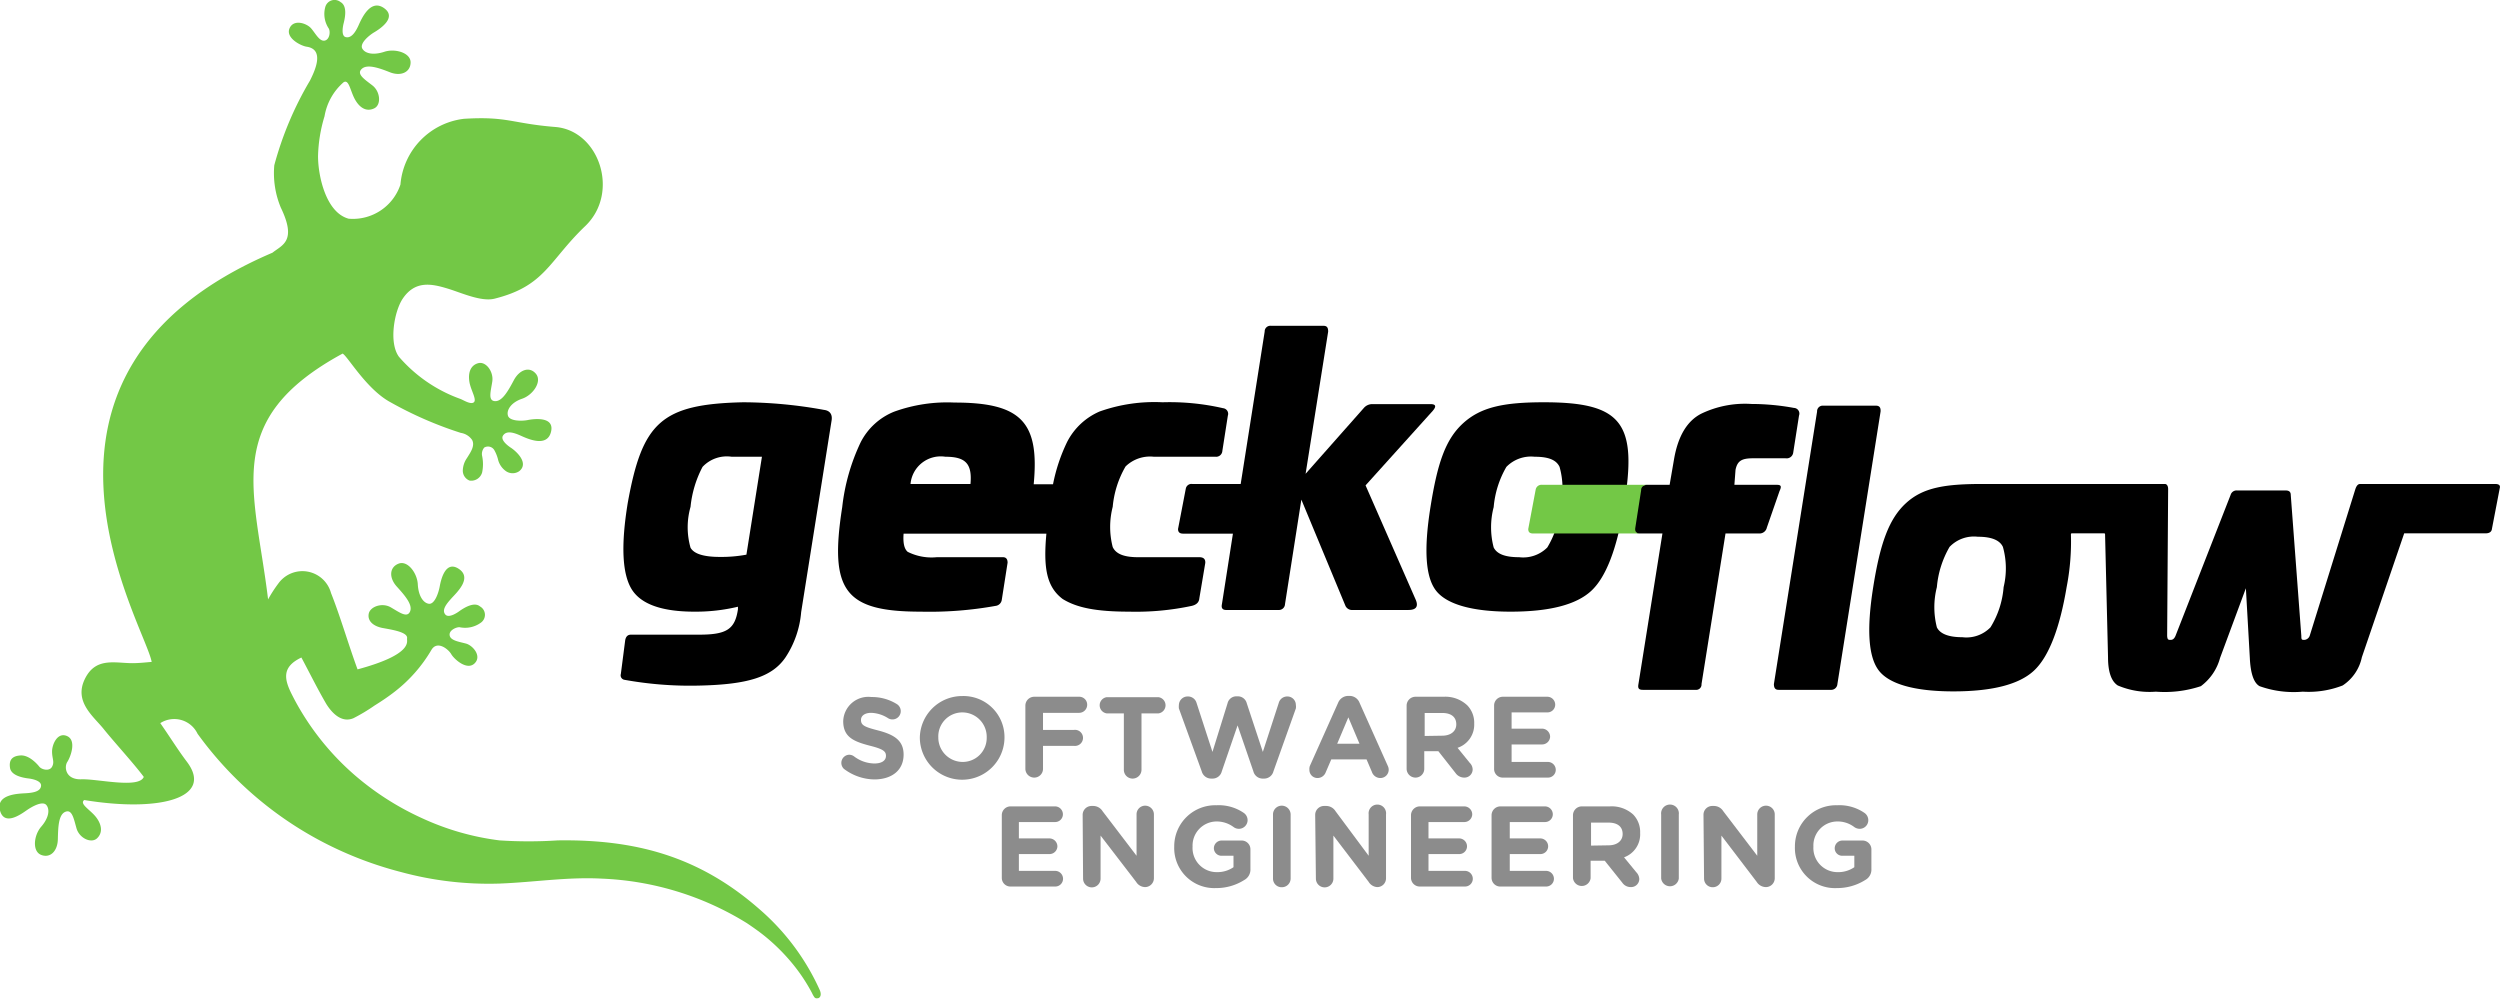 <svg id="Ebene_1" data-name="Ebene 1" xmlns="http://www.w3.org/2000/svg" viewBox="0 0 177.18 70.78"><defs><style>.cls-1{fill:#8c8c8c;}.cls-2{fill:#73c846;}</style></defs><title>gecko-flow_RGB_POSITIVE</title><path class="cls-1" d="M59.81,54.49a.58.58,0,0,1,.35-1,.59.59,0,0,1,.36.11,2.43,2.43,0,0,0,1.45.51c.51,0,.82-.2.82-.54h0c0-.32-.19-.48-1.14-.72-1.15-.3-1.89-.61-1.89-1.74v0a1.78,1.78,0,0,1,2-1.71,3.33,3.33,0,0,1,1.8.5.58.58,0,1,1-.62,1,2.37,2.37,0,0,0-1.19-.38c-.48,0-.73.22-.73.5h0c0,.38.24.5,1.22.75,1.15.3,1.8.72,1.8,1.71h0c0,1.13-.86,1.76-2.08,1.76A3.65,3.65,0,0,1,59.81,54.49Z"/><path class="cls-1" d="M65.19,52.27v0a3,3,0,0,1,3-2.94,2.91,2.91,0,0,1,3,2.93h0a3,3,0,0,1-6,0Zm4.74,0v0a1.73,1.73,0,0,0-1.72-1.78,1.7,1.7,0,0,0-1.71,1.77h0A1.73,1.73,0,0,0,68.22,54,1.7,1.7,0,0,0,69.93,52.27Z"/><path class="cls-1" d="M72.67,50a.63.63,0,0,1,.63-.62h3.18a.56.56,0,0,1,.57.57.57.57,0,0,1-.57.57H73.92v1.21h2.19a.57.57,0,1,1,0,1.13H73.92v1.63a.62.62,0,0,1-.62.62.63.63,0,0,1-.63-.62Z"/><path class="cls-1" d="M79.65,50.56H78.44a.58.58,0,0,1,0-1.15H82.1a.58.58,0,0,1,0,1.15H80.9v4a.63.63,0,0,1-.63.62.62.62,0,0,1-.62-.62Z"/><path class="cls-1" d="M83.55,50.21a1.14,1.14,0,0,1,0-.24.62.62,0,0,1,.64-.61.63.63,0,0,1,.61.45l1.13,3.48L87,49.84a.64.64,0,0,1,.63-.49h.1a.65.65,0,0,1,.63.49l1.14,3.45,1.13-3.48a.62.62,0,0,1,.6-.45.6.6,0,0,1,.61.6.79.79,0,0,1,0,.25l-1.59,4.46a.68.68,0,0,1-.65.51h-.13a.68.68,0,0,1-.64-.51l-1.12-3.26-1.12,3.26a.67.67,0,0,1-.64.51h-.13a.69.69,0,0,1-.65-.51Z"/><path class="cls-1" d="M92.83,54.29l2-4.47a.78.78,0,0,1,.73-.5h.08a.76.76,0,0,1,.72.5l2,4.47a.61.61,0,0,1,.06.25.59.59,0,0,1-.59.6.63.63,0,0,1-.6-.43l-.38-.89h-2.5l-.4.93a.62.62,0,0,1-.58.39.57.57,0,0,1-.57-.58A.68.68,0,0,1,92.83,54.29Zm3.52-1.58-.79-1.87-.79,1.87Z"/><path class="cls-1" d="M99.69,50a.63.63,0,0,1,.63-.62h2A2.26,2.26,0,0,1,104,50a1.78,1.78,0,0,1,.48,1.29v0A1.73,1.73,0,0,1,103.3,53l.86,1.06a.68.68,0,0,1,.21.48.58.58,0,0,1-.6.57.75.75,0,0,1-.61-.32l-1.22-1.55h-1v1.25a.62.62,0,0,1-.62.62.63.63,0,0,1-.63-.62Zm2.52,2.14c.61,0,1-.32,1-.8v0c0-.54-.38-.81-1-.81h-1.24v1.63Z"/><path class="cls-1" d="M105.89,54.47V50a.62.62,0,0,1,.62-.62h3.15a.56.56,0,0,1,.56.56.55.55,0,0,1-.56.55h-2.53v1.15h2.16a.58.58,0,0,1,.57.57.57.57,0,0,1-.57.55h-2.16V54h2.57a.56.56,0,0,1,.56.56.55.55,0,0,1-.56.55h-3.19A.61.61,0,0,1,105.89,54.47Z"/><path class="cls-1" d="M71,62.21V57.78a.62.62,0,0,1,.62-.63h3.15a.56.56,0,0,1,.56.56.55.55,0,0,1-.56.55H72.21v1.16h2.17a.57.57,0,0,1,.56.56.56.56,0,0,1-.56.55H72.21v1.19h2.57a.56.56,0,0,1,.56.56.55.55,0,0,1-.56.55H71.59A.61.61,0,0,1,71,62.21Z"/><path class="cls-1" d="M76.73,57.74a.63.63,0,0,1,.63-.62h.13a.78.78,0,0,1,.65.37l2.41,3.16V57.72a.61.61,0,0,1,.61-.62.62.62,0,0,1,.62.62v4.52a.63.63,0,0,1-.62.63h0a.76.76,0,0,1-.64-.37L78,59.22v3.05a.62.62,0,0,1-1.24,0Z"/><path class="cls-1" d="M83.22,60v0a2.91,2.91,0,0,1,3-2.93,3.13,3.13,0,0,1,1.94.55.63.63,0,0,1,.26.5.62.62,0,0,1-.62.62.63.63,0,0,1-.38-.13,2,2,0,0,0-1.24-.39A1.71,1.71,0,0,0,84.52,60h0a1.71,1.71,0,0,0,1.73,1.81,2,2,0,0,0,1.17-.35v-.81h-.84a.54.54,0,0,1-.55-.53.55.55,0,0,1,.55-.55H88a.62.62,0,0,1,.62.63v1.38a.84.84,0,0,1-.44.79,3.69,3.69,0,0,1-2,.57A2.84,2.84,0,0,1,83.22,60Z"/><path class="cls-1" d="M90.22,57.73a.62.62,0,0,1,.62-.63.63.63,0,0,1,.63.63v4.53a.62.62,0,0,1-.63.62.61.61,0,0,1-.62-.62Z"/><path class="cls-1" d="M93.21,57.74a.63.63,0,0,1,.63-.62H94a.78.78,0,0,1,.65.37L97,60.65V57.72a.62.62,0,1,1,1.23,0v4.52a.62.62,0,0,1-.62.63h0A.76.76,0,0,1,97,62.5l-2.5-3.28v3.05a.62.62,0,0,1-1.24,0Z"/><path class="cls-1" d="M100,62.21V57.78a.63.63,0,0,1,.63-.63h3.15a.57.57,0,0,1,.56.56.56.56,0,0,1-.56.55h-2.54v1.16h2.17a.56.56,0,0,1,.56.56.55.55,0,0,1-.56.55h-2.17v1.19h2.58a.56.56,0,0,1,.56.56.55.55,0,0,1-.56.55h-3.19A.62.62,0,0,1,100,62.21Z"/><path class="cls-1" d="M105.71,62.21V57.78a.63.63,0,0,1,.63-.63h3.15a.56.56,0,0,1,.56.56.55.55,0,0,1-.56.55H107v1.16h2.16a.56.56,0,0,1,.56.56.55.55,0,0,1-.56.55H107v1.19h2.57a.56.56,0,0,1,.56.56.55.55,0,0,1-.56.55h-3.19A.62.62,0,0,1,105.71,62.21Z"/><path class="cls-1" d="M111.48,57.78a.63.63,0,0,1,.62-.63h2a2.26,2.26,0,0,1,1.65.58,1.77,1.77,0,0,1,.49,1.3h0a1.73,1.73,0,0,1-1.14,1.73l.87,1.06a.73.73,0,0,1,.21.48.58.58,0,0,1-.6.57.72.72,0,0,1-.61-.32L113.73,61h-1v1.24a.63.63,0,0,1-1.25,0ZM114,59.91c.61,0,1-.32,1-.8v0c0-.53-.37-.81-1-.81h-1.24v1.63Z"/><path class="cls-1" d="M117.73,57.73a.63.63,0,1,1,1.25,0v4.53a.63.63,0,0,1-1.25,0Z"/><path class="cls-1" d="M120.73,57.74a.62.62,0,0,1,.62-.62h.13a.78.78,0,0,1,.65.37l2.41,3.16V57.72a.62.62,0,0,1,1.24,0v4.52a.63.63,0,0,1-.63.63h0a.78.78,0,0,1-.65-.37L122,59.22v3.05a.61.61,0,0,1-.62.61.61.61,0,0,1-.61-.61Z"/><path class="cls-1" d="M127.21,60v0a2.91,2.91,0,0,1,3-2.93,3.13,3.13,0,0,1,1.94.55.63.63,0,0,1,.26.5.61.61,0,0,1-.61.62.67.67,0,0,1-.39-.13,1.93,1.93,0,0,0-1.24-.39A1.7,1.7,0,0,0,128.52,60h0a1.71,1.71,0,0,0,1.72,1.81,2,2,0,0,0,1.18-.35v-.81h-.85a.53.53,0,0,1-.54-.53.55.55,0,0,1,.54-.55H132a.63.63,0,0,1,.63.63v1.38a.84.84,0,0,1-.44.79,3.73,3.73,0,0,1-2,.57A2.84,2.84,0,0,1,127.21,60Z"/><path class="cls-2" d="M57.73,70.69a1.57,1.57,0,0,1-.18-.31,12.36,12.36,0,0,0-1.5-2.22,13.72,13.72,0,0,0-1.93-1.88c-.38-.3-.78-.58-1.18-.85a21.12,21.12,0,0,0-10.3-3.16c-2.42-.13-4.82.26-7.23.35a23.74,23.74,0,0,1-7-.82A26,26,0,0,1,23,59.74,25.52,25.52,0,0,1,14,52a1.83,1.83,0,0,0-2.64-.75c.7,1,1.25,1.9,1.88,2.73,1.95,2.58-1.93,3.6-7.27,2.72-.37.28.45.7.85,1.23s.47,1.09.06,1.48-1.26,0-1.46-.71-.32-1.37-.8-1.16-.5,1.11-.52,1.94-.53,1.36-1.18,1.11-.53-1.39,0-2,.63-1.21.37-1.53-1,.09-1.39.36S.3,58.58,0,57.44s1.26-1.19,1.8-1.22,1.09-.12,1.11-.54-.9-.51-.9-.51c-.41-.05-1.22-.21-1.3-.75s.13-.84.74-.88,1.18.6,1.34.8.71.35.9,0,0-.57,0-1.08.39-1.4,1.07-1.09S5,53.65,4.77,54s-.14,1.27,1,1.23,4.08.68,4.42-.17c-.69-.93-2.12-2.49-2.84-3.39S5.24,49.75,6,48.15,8.13,47,9.39,47c.48,0,1-.06,1.36-.09-.47-2.61-11.48-20.44,8.56-29,.68-.55,1.75-.8.59-3.2a6.34,6.34,0,0,1-.46-3,23.86,23.86,0,0,1,2.53-6c.36-.72,1.05-2.21-.24-2.4-.41-.06-1.5-.62-1.21-1.3s1.22-.36,1.53,0,.59.93.95.87.43-.63.3-.86A1.85,1.85,0,0,1,23.05.51.68.68,0,0,1,24.14.15c.48.27.32,1.08.22,1.48,0,0-.25.9.14,1s.69-.34.91-.83.84-1.9,1.8-1.23-.3,1.49-.69,1.72-1.05.8-.84,1.16.8.47,1.56.22,1.87.07,1.86.76-.69,1-1.47.69-1.62-.6-2-.23.22.74.77,1.17.64,1.37.12,1.62-1,0-1.35-.61-.43-1.48-.82-1.24A4.1,4.1,0,0,0,23,8.24a10.47,10.47,0,0,0-.46,2.83c0,1.4.56,4,2.17,4.43a3.55,3.55,0,0,0,3.67-2.42,5.12,5.12,0,0,1,4.5-4.66c3.1-.19,3.38.33,6.48.58s4.58,4.63,2.14,7c-2.62,2.5-2.85,4.27-6.46,5.17-.94.23-2.34-.42-3.29-.71-1.2-.37-2.34-.58-3.21.71-.59.88-1,3.1-.27,4.11a10.38,10.38,0,0,0,4.38,3c.21.09.58.32.82.28.45-.08-.09-.83-.2-1.48s.07-1.19.62-1.34,1.1.6,1,1.29-.33,1.37.19,1.4.95-.76,1.34-1.49,1.1-1,1.56-.45S37.77,28,37,28.26s-1.12.8-1,1.2,1,.39,1.4.31,1.93-.29,1.65.84-1.67.48-2.16.26-1-.37-1.24,0,.57.87.57.87c.47.32,1.26,1.12.57,1.66a.83.83,0,0,1-.92,0,1.43,1.43,0,0,1-.56-.78,2.65,2.65,0,0,0-.29-.74.52.52,0,0,0-.7-.16.7.7,0,0,0-.15.6,2.83,2.83,0,0,1,0,1.16.8.8,0,0,1-.89.58.75.75,0,0,1-.48-.72,1.62,1.62,0,0,1,.29-.87c.25-.4.59-.87.37-1.29a1.19,1.19,0,0,0-.8-.5,26.67,26.67,0,0,1-5-2.18c-1.7-.92-3.05-3.3-3.38-3.44C15.65,29.75,18.06,34.7,19,42.48a9.4,9.4,0,0,1,.73-1.13,2.1,2.1,0,0,1,3.73.68c.66,1.66,1.19,3.52,1.88,5.41,4-1.08,3.47-2,3.51-2.19.08-.45-1.07-.62-1.72-.74s-1.09-.48-1-1,.95-.82,1.56-.47,1.16.78,1.37.3-.38-1.15-.94-1.77-.53-1.36.12-1.62,1.33.67,1.37,1.46.37,1.32.78,1.38.69-.77.77-1.21.39-1.91,1.36-1.26S32.36,42,32,42.4s-.71.83-.44,1.15,1-.24,1-.24c.34-.24,1.05-.68,1.46-.33a.68.68,0,0,1,.06,1.15,1.9,1.9,0,0,1-1.52.32c-.25,0-.76.23-.69.59s.66.44,1.15.57,1.15.89.61,1.41-1.45-.31-1.65-.66-1-1-1.41-.29A10.36,10.36,0,0,1,28,49c-.46.36-.95.69-1.45,1a12.67,12.67,0,0,1-1.5.9c-.85.36-1.53-.38-1.92-1-.62-1.06-1.16-2.16-1.77-3.3-1.39.66-1.23,1.52-.68,2.61.21.42.44.84.69,1.25a18.79,18.79,0,0,0,3.74,4.45A19.87,19.87,0,0,0,29.94,58a18.56,18.56,0,0,0,5.46,1.56,31.62,31.62,0,0,0,4.13,0c5.51-.08,10,1.13,14.24,4.83a16.53,16.53,0,0,1,4.32,5.76s.17.34,0,.53a.21.21,0,0,1-.18.07A.2.2,0,0,1,57.73,70.69Z"/><path d="M58.4,29.05a32.46,32.46,0,0,0-5.73-.54c-5.82.13-7.15,1.44-8.18,7.13-.49,3-.39,5,.26,6.09s2.16,1.62,4.47,1.62A12.81,12.81,0,0,0,52.3,43l0,.18c-.21,1.42-.8,1.8-2.75,1.8H44.72c-.23,0-.36.13-.41.39L44,47.77a.32.32,0,0,0,.26.41,26.14,26.14,0,0,0,5.24.41c3.5-.07,5.22-.61,6.17-2a6.84,6.84,0,0,0,1.11-3.21l2.16-13.6C59,29.36,58.81,29.1,58.4,29.05ZM52.9,39.31a9.68,9.68,0,0,1-1.88.16c-1.13,0-1.83-.21-2.08-.65a5.29,5.29,0,0,1,0-2.9,7.7,7.7,0,0,1,.85-2.83,2.36,2.36,0,0,1,2.06-.72H54Z"/><path d="M85,39.49H80.66c-1,0-1.57-.23-1.8-.72a5.71,5.71,0,0,1,0-2.85,6.92,6.92,0,0,1,.91-2.86,2.48,2.48,0,0,1,2-.69h4.37a.44.44,0,0,0,.49-.41l.39-2.5a.4.4,0,0,0-.34-.53,16.93,16.93,0,0,0-4.29-.42,11.6,11.6,0,0,0-4.45.65,4.66,4.66,0,0,0-2.31,2.16,12.26,12.26,0,0,0-1,3H73.26c.42-4.4-.88-5.79-5.61-5.79a11.07,11.07,0,0,0-4.29.65A4.58,4.58,0,0,0,61,31.34a14.37,14.37,0,0,0-1.31,4.6c-.93,5.94.18,7.41,5.58,7.41a26.43,26.43,0,0,0,5.29-.41A.5.5,0,0,0,71,42.5l.41-2.62q0-.39-.33-.39H66.39a3.77,3.77,0,0,1-2.06-.38c-.25-.21-.34-.65-.29-1.29H74.16c-.22,2.4,0,3.76,1.15,4.63,1,.62,2.37.9,4.73.9a18.94,18.94,0,0,0,4.42-.41q.51-.12.54-.54l.42-2.5C85.44,39.62,85.29,39.49,85,39.49ZM67,32.37c1.42,0,1.91.48,1.78,1.93H64.53A2.15,2.15,0,0,1,67,32.37Z"/><path d="M96.78,34.4l4.75-5.27c.29-.33.23-.49-.15-.49H97.27a.79.79,0,0,0-.6.26l-4.14,4.68,1.6-10.08c0-.28-.08-.41-.34-.41H90.07a.4.4,0,0,0-.44.41l-1.7,10.8H84.5a.41.41,0,0,0-.46.33l-.55,2.86c0,.22.11.33.36.33h3.53l-.78,5c-.06.28.05.41.3.41h3.71a.43.43,0,0,0,.46-.41l1.16-7.41,3.13,7.54a.52.52,0,0,0,.52.28h3.93q.81,0,.54-.69Z"/><path d="M109.42,28.51c-2.85,0-4.47.34-5.73,1.49s-1.82,2.86-2.31,5.94-.34,5,.41,5.94,2.52,1.47,5.27,1.47,4.65-.49,5.71-1.47,1.82-3,2.31-5.94C116.08,30,115,28.51,109.42,28.51Zm1.16,7.43a6.55,6.55,0,0,1-.92,2.86,2.41,2.41,0,0,1-2,.69c-1,0-1.57-.23-1.8-.69a5.63,5.63,0,0,1,0-2.86,6.83,6.83,0,0,1,.9-2.85,2.43,2.43,0,0,1,2-.72c1,0,1.54.23,1.77.72A5.64,5.64,0,0,1,110.58,35.94Z"/><path d="M176.83,34.3h-9.56c-.16,0-.26.13-.34.36l-3.24,10.41a.45.45,0,0,1-.36.28c-.2,0-.23,0-.23-.28l-.75-10c0-.21-.12-.31-.36-.31h-3.44a.44.44,0,0,0-.46.31l-3.91,10c-.08.18-.18.28-.34.28s-.23,0-.25-.28l.07-10.41c0-.23-.1-.36-.23-.36H140.5c-2.66,0-4.21.25-5.42,1.36s-1.83,2.86-2.32,5.94-.33,5,.41,5.94S135.69,49,138.44,49s4.66-.49,5.71-1.47,1.83-3,2.32-5.94a16.89,16.89,0,0,0,.3-3.73h0a.06.06,0,0,1,.06-.06h2.3a.06.06,0,0,1,.06.06h0l.21,8.72q0,1.55.69,2a5.75,5.75,0,0,0,2.7.44,8.13,8.13,0,0,0,3.19-.39,3.69,3.69,0,0,0,1.36-2l1.83-4.94.28,4.94c.05,1.1.28,1.77.69,2a7.19,7.19,0,0,0,3.06.39,6.66,6.66,0,0,0,2.83-.44,3.17,3.17,0,0,0,1.36-2l3-8.78h5.76c.28,0,.44-.11.46-.33l.55-2.86C177.22,34.41,177.12,34.3,176.83,34.3ZM142,41.61a6.34,6.34,0,0,1-.93,2.85,2.38,2.38,0,0,1-2,.7c-.95,0-1.57-.23-1.8-.7a5.75,5.75,0,0,1,0-2.85,6.83,6.83,0,0,1,.9-2.85,2.39,2.39,0,0,1,2-.72c.95,0,1.55.23,1.78.72A5.63,5.63,0,0,1,142,41.61Z"/><path d="M125.92,34.36h-3L123,33.3c.13-.64.44-.82,1.24-.82h2.31a.47.47,0,0,0,.54-.41l.41-2.62a.4.4,0,0,0-.36-.54,16.7,16.7,0,0,0-3-.28,7.15,7.15,0,0,0-3.57.69c-1,.51-1.65,1.59-1.93,3.24l-.31,1.8h-1.57c-.33,0-.49.13-.51.39l-.41,2.64c-.05.29.07.42.38.42h1.6l-1.7,10.67c-.05.28,0,.41.31.41h3.73a.38.38,0,0,0,.43-.41l1.7-10.67h2.42a.53.53,0,0,0,.51-.42l.9-2.59C126.28,34.46,126.23,34.36,125.92,34.36Z"/><path d="M132.94,28.75h-3.73a.4.4,0,0,0-.43.42l-3.06,19.31c0,.28.1.41.33.41h3.7a.44.44,0,0,0,.47-.41l3.06-19.31C133.3,28.88,133.2,28.75,132.94,28.75Z"/><path class="cls-2" d="M116.28,37.81c-.31,0-.43-.13-.38-.42l.41-2.64c0-.26.18-.39.51-.39H109.3a.42.42,0,0,0-.46.32l-.53,2.81c0,.22.1.32.36.32Z"/></svg>